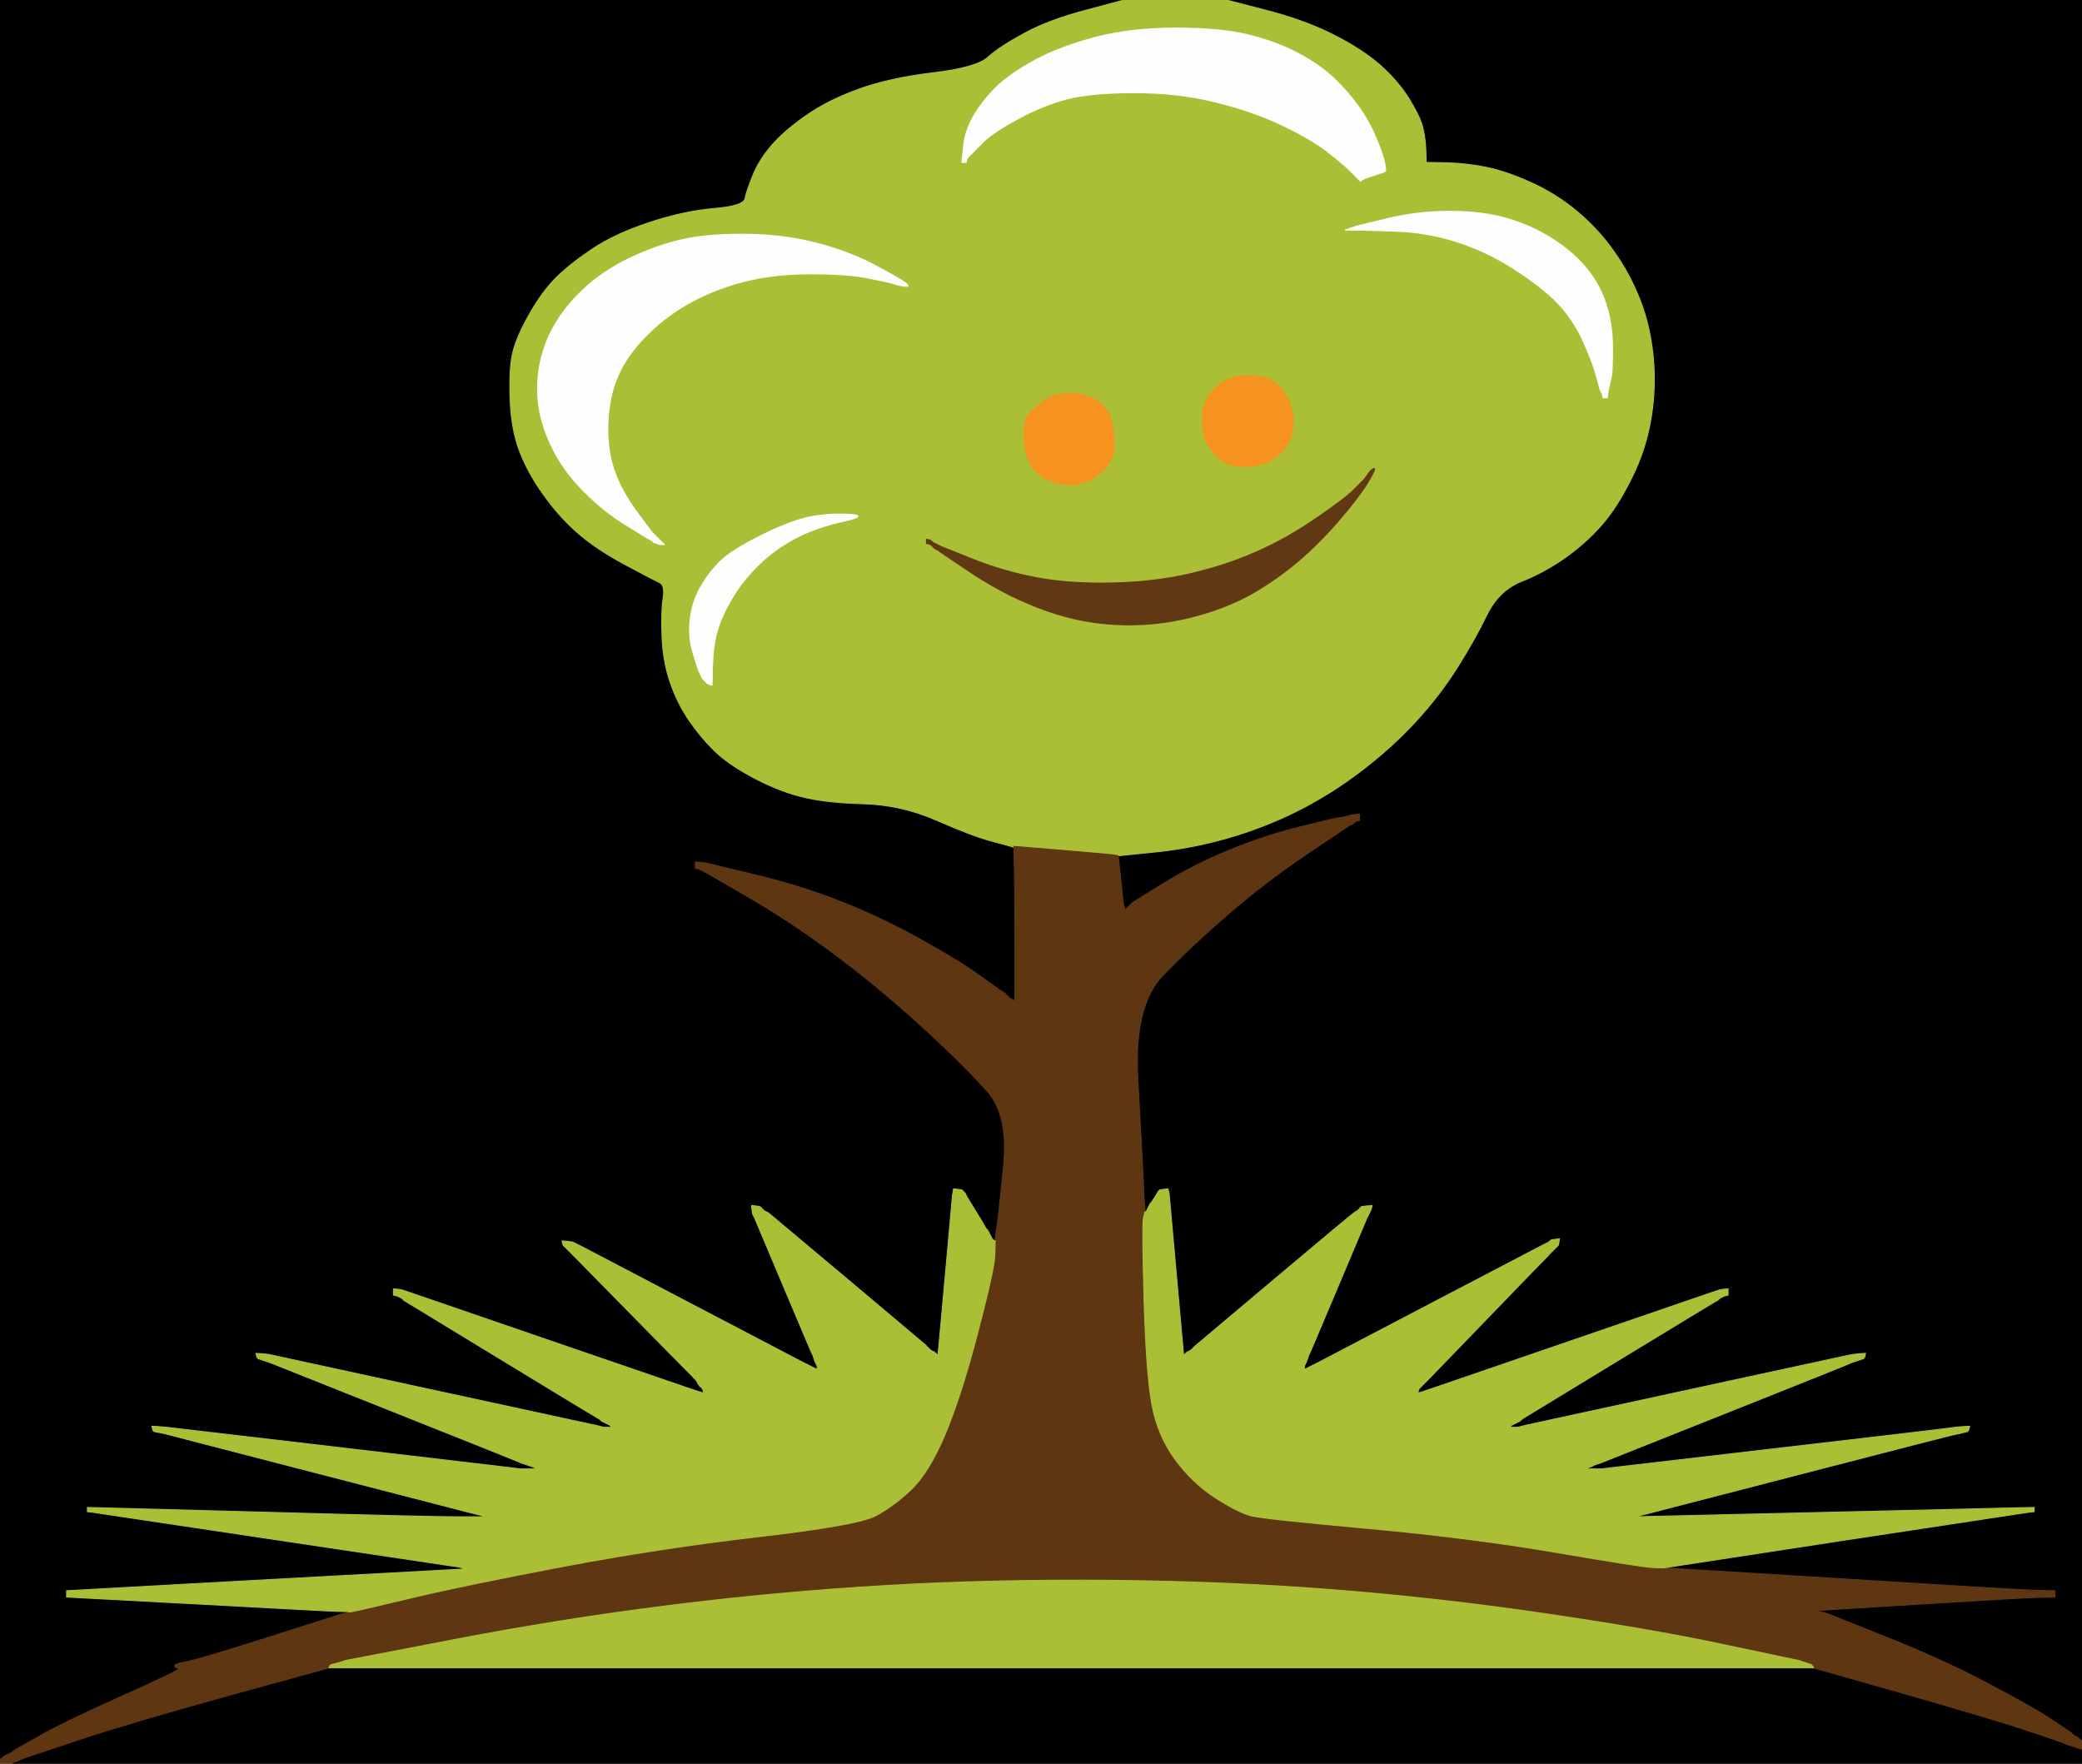 <!-- Created with clker.com Auto tracing tool http://www.clker.com) --> 
<svg 
   xmlns='http://www.w3.org/2000/svg'
   width='1000'
   height='847'>
<rect width="100%" height="100%" fill="#808080" stroke="none"/>
<path style='opacity:1;fill:#000000;fill-rule:evenodd;stroke:#000000;stroke-width:0.5px;stroke-linecap:butt;stroke-linejoin:miter;stroke-opacity:1;' d='M 0.0 422.5 L 0.0 0.0 L 270.0 0.0 L 540.0 0.0 L 522.0 4.8 Q 504.0 9.5 492.0 16.0 Q 480.0 22.5 474.5 27.5 Q 469.0 32.5 448.0 35.0 Q 427.0 37.5 412.0 43.0 Q 397.0 48.5 386.8 55.8 Q 376.5 63.0 370.5 70.0 Q 364.5 77.0 361.5 84.5 Q 358.5 92.0 357.8 95.5 Q 357.0 99.0 342.5 100.2 Q 328.0 101.5 311.5 107.0 Q 295.0 112.5 284.2 119.8 Q 273.5 127.0 267.0 133.5 Q 260.5 140.0 254.5 150.5 Q 248.5 161.0 246.5 168.5 Q 244.5 176.0 245.0 191.0 Q 245.5 206.0 249.5 216.5 Q 253.5 227.0 260.8 237.2 Q 268.0 247.5 277.0 255.5 Q 286.0 263.5 300.0 271.0 Q 314.0 278.5 316.8 279.8 Q 319.5 281.0 318.5 287.5 Q 317.5 294.0 318.0 306.0 Q 318.5 318.0 322.0 328.0 Q 325.5 338.0 331.0 346.0 Q 336.5 354.0 342.8 360.2 Q 349.0 366.5 361.0 373.0 Q 373.0 379.5 384.5 382.5 Q 396.0 385.5 414.5 386.0 Q 433.0 386.5 450.0 394.0 Q 467.0 401.5 476.5 404.0 Q 486.0 406.5 486.5 406.8 L 487.0 407.0 L 487.2 416.5 Q 487.5 426.0 487.5 453.5 L 487.5 481.0 L 487.2 480.8 L 487.0 480.5 L 486.0 480.0 L 485.0 479.5 L 484.8 479.2 L 484.5 479.0 L 484.2 478.8 L 484.0 478.5 L 483.8 478.2 L 483.5 478.0 L 483.2 477.8 L 483.0 477.5 L 482.8 477.2 L 482.5 477.0 L 482.2 476.8 L 482.0 476.5 L 481.0 476.0 Q 480.0 475.5 470.8 468.8 Q 461.5 462.0 443.2 451.8 Q 425.0 441.5 405.0 433.5 Q 385.0 425.5 362.0 420.0 L 339.0 414.5 L 336.5 414.2 L 334.0 414.0 L 334.0 415.5 L 334.0 417.0 L 335.0 417.2 L 336.0 417.5 L 337.0 418.0 L 338.0 418.5 L 339.0 419.0 L 340.0 419.5 L 361.8 432.2 Q 383.5 445.0 404.5 461.0 Q 425.5 477.0 445.0 495.0 Q 464.5 513.0 474.5 524.5 Q 484.5 536.0 482.0 560.5 Q 479.5 585.0 479.0 588.0 L 478.5 591.0 L 478.2 593.5 L 478.0 596.0 L 477.5 595.8 L 477.0 595.5 L 476.8 595.2 L 476.5 595.0 L 476.0 594.0 L 475.5 593.0 L 475.0 592.0 L 474.5 591.0 L 474.2 590.8 L 474.0 590.5 L 473.8 590.2 L 473.5 590.0 L 473.0 589.0 Q 472.5 588.0 468.5 581.5 L 464.5 575.0 L 464.0 574.0 L 463.5 573.0 L 463.2 572.8 L 463.0 572.5 L 462.8 572.2 L 462.5 572.0 L 462.2 571.8 L 462.0 571.5 L 460.0 571.2 L 458.0 571.0 L 457.8 572.5 L 457.5 574.0 L 454.5 607.5 Q 451.5 641.0 451.0 646.0 L 450.5 651.0 L 450.2 650.8 L 450.0 650.5 L 449.8 650.2 L 449.5 650.0 L 449.2 649.8 L 449.0 649.5 L 448.0 649.0 L 447.0 648.5 L 446.8 648.2 L 446.5 648.0 L 446.2 647.8 L 446.0 647.5 L 445.8 647.2 L 445.5 647.0 L 445.2 646.8 L 445.0 646.5 L 444.8 646.2 Q 444.5 646.0 406.8 614.2 L 369.0 582.5 L 368.0 582.0 L 367.0 581.5 L 366.8 581.2 L 366.5 581.0 L 366.2 580.8 L 366.0 580.5 L 365.8 580.2 L 365.5 580.0 L 365.2 579.8 L 365.0 579.5 L 363.0 579.2 L 361.0 579.0 L 361.2 581.0 L 361.5 583.0 L 362.0 584.0 L 362.5 585.0 L 376.0 617.0 Q 389.5 649.0 390.0 650.0 L 390.5 651.0 L 391.0 652.5 L 391.5 654.0 L 392.0 655.0 L 392.5 656.0 L 392.5 657.0 L 392.5 658.0 L 392.2 657.8 L 392.0 657.5 L 391.0 657.0 L 390.0 656.5 L 389.0 656.0 L 388.0 655.5 L 387.0 655.0 L 386.0 654.5 L 385.0 654.0 Q 384.0 653.5 331.5 626.0 L 279.0 598.5 L 278.0 598.0 L 277.0 597.5 L 276.0 597.0 L 275.0 596.5 L 272.5 596.2 L 270.0 596.0 L 270.2 597.0 L 270.5 598.0 L 270.8 598.2 L 271.0 598.5 L 271.2 598.8 L 271.5 599.0 L 271.8 599.2 L 272.0 599.5 L 272.2 599.8 L 272.5 600.0 L 272.8 600.2 L 273.0 600.5 L 273.2 600.8 L 273.5 601.0 L 273.8 601.2 L 274.0 601.5 L 274.2 601.8 L 274.5 602.0 L 274.8 602.2 L 275.0 602.5 L 275.2 602.8 L 275.5 603.0 L 304.0 632.0 Q 332.5 661.0 332.8 661.2 L 333.0 661.5 L 333.2 661.8 L 333.5 662.0 L 333.8 662.2 L 334.0 662.5 L 334.2 662.8 L 334.5 663.0 L 335.0 664.0 L 335.5 665.0 L 335.8 665.2 L 336.0 665.5 L 336.2 665.8 L 336.5 666.0 L 336.8 666.2 L 337.0 666.5 L 337.2 666.8 L 337.5 667.0 L 337.8 667.2 L 338.0 667.5 L 339.0 667.8 L 340.0 668.0 L 340.0 669.0 L 340.0 670.0 L 339.0 669.8 L 338.0 669.5 L 337.0 669.0 L 336.0 668.5 L 334.5 668.0 L 333.0 667.5 L 331.5 667.0 L 330.0 666.5 L 328.5 666.0 Q 327.0 665.5 261.5 643.0 L 196.0 620.5 L 194.5 620.0 L 193.0 619.5 L 191.0 619.2 L 189.0 619.0 L 189.0 620.5 L 189.0 622.0 L 190.0 622.2 L 191.0 622.5 L 192.0 623.0 L 193.0 623.5 L 193.2 623.8 L 193.5 624.0 L 193.8 624.2 L 194.0 624.5 L 240.0 652.5 Q 286.0 680.5 287.0 681.0 L 288.0 681.5 L 288.2 681.8 L 288.5 682.0 L 288.8 682.2 L 289.0 682.5 L 290.0 683.0 L 291.0 683.5 L 292.0 684.0 L 293.0 684.5 L 293.2 684.8 L 293.5 685.0 L 293.8 685.2 L 294.0 685.5 L 292.0 685.5 L 290.0 685.5 L 288.0 685.0 L 286.0 684.5 L 283.5 684.0 Q 281.0 683.5 205.0 667.0 L 129.0 650.5 L 126.0 650.2 L 123.0 650.0 L 123.2 651.0 L 123.5 652.0 L 123.8 652.2 L 124.0 652.5 L 125.5 653.0 L 127.0 653.5 L 128.5 654.0 L 130.0 654.5 L 189.0 678.0 Q 248.0 701.5 249.0 702.0 L 250.0 702.5 L 251.5 703.0 L 253.0 703.5 L 254.5 704.0 L 256.0 704.5 L 257.0 705.0 L 258.0 705.5 L 254.0 705.5 L 250.0 705.5 L 246.0 705.0 Q 242.0 704.5 161.0 695.0 L 80.0 685.5 L 76.5 685.2 L 73.0 685.0 L 73.2 686.0 L 73.5 687.0 L 73.8 687.2 L 74.0 687.5 L 76.5 688.0 L 79.0 688.5 L 150.5 707.0 Q 222.0 725.5 224.0 726.0 L 226.0 726.5 L 228.0 727.0 L 230.0 727.5 L 232.0 728.0 L 234.0 728.5 L 220.0 728.5 Q 206.0 728.5 124.0 726.2 L 42.0 724.0 L 42.0 725.0 L 42.0 726.0 L 44.0 726.2 L 46.0 726.5 L 129.5 739.0 Q 213.0 751.5 216.5 752.0 L 220.0 752.5 L 222.0 753.0 L 224.0 753.5 L 215.0 754.0 Q 206.0 754.5 119.0 759.2 L 32.0 764.0 L 32.0 765.5 L 32.0 767.0 L 92.5 770.2 Q 153.0 773.5 160.0 773.8 L 167.0 774.0 L 167.0 774.2 L 167.0 774.5 L 165.0 775.0 L 163.0 775.5 L 161.5 776.0 L 160.0 776.5 L 127.0 787.0 Q 94.0 797.5 89.0 798.2 Q 84.0 799.0 84.0 800.0 Q 84.0 801.0 86.0 801.2 Q 88.0 801.5 60.0 814.0 Q 32.0 826.5 19.5 833.5 Q 7.0 840.5 6.8 840.8 L 6.5 841.0 L 6.2 841.2 L 6.0 841.5 L 5.0 842.0 L 4.0 842.5 L 3.0 843.0 L 2.0 843.5 L 1.8 843.8 L 1.5 844.0 L 1.2 844.2 L 1.0 844.5 L 0.5 844.8 L 0.0 845.0 L 0.0 422.5 z 
'/>
<path style='opacity:1;fill:#000000;fill-rule:evenodd;stroke:#000000;stroke-width:0.5px;stroke-linecap:butt;stroke-linejoin:miter;stroke-opacity:1;' d='M 607.5 4.8 L 589.0 0.0 L 794.5 0.0 L 1000.0 0.0 L 1000.0 418.0 L 1000.0 836.0 L 999.5 835.8 L 999.0 835.5 L 998.8 835.2 L 998.5 835.0 L 998.2 834.8 L 998.0 834.5 L 997.0 834.0 L 996.0 833.5 L 995.8 833.2 L 995.5 833.0 L 995.2 832.8 L 995.0 832.5 L 994.8 832.2 Q 994.5 832.0 985.5 826.0 Q 976.5 820.0 955.2 808.8 Q 934.0 797.5 906.5 786.5 L 879.0 775.5 L 877.5 775.0 L 876.0 774.5 L 874.0 774.0 L 872.0 773.5 L 920.5 770.5 Q 969.0 767.5 978.0 767.2 L 987.0 767.0 L 987.0 765.5 L 987.0 764.0 L 977.5 763.8 Q 968.0 763.5 883.5 758.2 L 799.0 753.0 L 882.5 740.2 Q 966.0 727.5 969.5 727.0 L 973.0 726.5 L 975.0 726.2 L 977.0 726.0 L 977.0 725.0 L 977.0 724.0 L 967.0 724.2 Q 957.0 724.5 871.0 726.5 L 785.0 728.5 L 787.0 728.0 L 789.0 727.5 L 791.0 727.0 L 793.0 726.5 L 864.5 708.0 Q 936.0 689.5 938.5 689.0 L 941.0 688.5 L 943.0 688.0 L 945.0 687.5 L 945.2 687.2 L 945.5 687.0 L 945.8 686.0 L 946.0 685.0 L 942.5 685.2 L 939.0 685.5 L 935.5 686.0 Q 932.0 686.5 850.5 696.0 L 769.0 705.5 L 765.0 705.5 L 761.0 705.5 L 762.5 705.0 L 764.0 704.5 L 765.0 704.0 L 766.0 703.5 L 767.5 703.0 L 769.0 702.5 L 828.0 679.0 Q 887.0 655.5 888.0 655.0 L 889.0 654.5 L 890.5 654.0 L 892.0 653.5 L 893.5 653.0 L 895.0 652.5 L 895.2 652.2 L 895.5 652.0 L 895.8 651.0 L 896.0 650.0 L 893.0 650.2 L 890.0 650.5 L 887.5 651.0 Q 885.0 651.5 809.0 668.0 L 733.0 684.5 L 731.0 685.0 L 729.0 685.5 L 727.0 685.5 L 725.0 685.5 L 725.2 685.2 L 725.5 685.0 L 725.8 684.8 L 726.0 684.5 L 727.0 684.0 L 728.0 683.5 L 729.0 683.0 L 730.0 682.5 L 730.2 682.2 L 730.5 682.0 L 730.8 681.8 L 731.0 681.5 L 777.0 653.5 Q 823.0 625.5 824.0 625.0 L 825.0 624.5 L 825.2 624.2 L 825.5 624.0 L 825.8 623.8 L 826.0 623.5 L 827.0 623.0 L 828.0 622.5 L 829.0 622.2 L 830.0 622.0 L 830.0 620.5 L 830.0 619.0 L 828.0 619.2 L 826.0 619.5 L 824.5 620.0 L 823.0 620.5 L 821.5 621.0 Q 820.0 621.5 754.5 644.0 L 689.0 666.5 L 687.5 667.0 L 686.0 667.5 L 684.5 668.0 L 683.0 668.5 L 682.0 669.0 L 681.0 669.5 L 680.0 669.8 L 679.0 670.0 L 679.0 669.0 L 679.0 668.0 L 680.0 667.8 L 681.0 667.5 L 681.2 667.2 L 681.5 667.0 L 681.8 666.8 L 682.0 666.5 L 682.2 666.2 L 682.5 666.0 L 682.8 665.8 L 683.0 665.5 L 683.2 665.2 L 683.5 665.0 L 683.8 664.8 L 684.0 664.5 L 684.2 664.2 L 684.5 664.0 L 684.8 663.8 L 685.0 663.5 L 685.2 663.2 L 685.5 663.0 L 685.8 662.8 L 686.0 662.5 L 686.2 662.2 L 686.5 662.0 L 715.0 632.5 Q 743.5 603.0 743.8 602.8 L 744.0 602.5 L 744.2 602.2 L 744.5 602.0 L 744.8 601.8 L 745.0 601.5 L 745.2 601.2 L 745.5 601.0 L 745.8 600.8 L 746.0 600.5 L 746.2 600.2 L 746.5 600.0 L 746.8 599.8 L 747.0 599.5 L 747.2 599.2 L 747.5 599.0 L 747.8 598.8 L 748.0 598.5 L 748.2 598.2 L 748.5 598.0 L 748.8 596.5 L 749.0 595.0 L 747.0 595.2 L 745.0 595.5 L 744.8 595.8 L 744.5 596.0 L 744.2 596.2 L 744.0 596.5 L 743.0 597.0 L 742.0 597.5 L 741.0 598.0 Q 740.0 598.5 686.5 626.5 L 633.0 654.5 L 632.0 655.0 L 631.0 655.5 L 630.0 656.0 L 629.0 656.5 L 628.0 657.0 L 627.0 657.5 L 626.8 657.8 L 626.5 658.0 L 626.5 657.0 L 626.5 656.0 L 627.0 655.0 L 627.5 654.0 L 628.0 652.5 L 628.5 651.0 L 629.0 650.0 Q 629.5 649.0 643.0 617.0 L 656.5 585.0 L 657.0 584.0 L 657.5 583.0 L 658.0 582.0 L 658.5 581.0 L 658.8 580.0 L 659.0 579.0 L 656.5 579.2 L 654.0 579.5 L 653.8 579.8 L 653.5 580.0 L 653.2 580.2 L 653.0 580.5 L 652.8 580.8 L 652.5 581.0 L 652.2 581.2 L 652.0 581.5 L 651.0 582.0 Q 650.0 582.5 612.0 614.5 L 574.0 646.5 L 573.8 646.8 L 573.5 647.0 L 573.2 647.2 L 573.0 647.5 L 572.8 647.8 L 572.5 648.0 L 572.2 648.2 L 572.0 648.5 L 571.0 649.0 L 570.0 649.5 L 569.8 649.8 L 569.5 650.0 L 569.2 650.2 L 569.0 650.5 L 568.8 650.8 L 568.5 651.0 L 568.0 645.5 Q 567.5 640.0 564.5 606.5 L 561.5 573.0 L 561.2 572.0 L 561.0 571.0 L 559.0 571.2 L 557.0 571.5 L 556.8 571.8 L 556.5 572.0 L 554.8 574.8 Q 553.0 577.5 552.8 577.8 L 552.5 578.0 L 552.0 579.0 L 551.5 580.0 L 551.0 581.0 L 550.5 582.0 L 550.2 582.0 L 550.0 582.0 L 549.8 579.0 L 549.5 576.0 L 549.0 565.0 Q 548.5 554.0 546.5 518.5 Q 544.5 483.0 558.5 468.5 Q 572.5 454.0 590.5 438.5 Q 608.5 423.0 628.2 409.8 L 648.0 396.5 L 649.0 396.0 L 650.0 395.5 L 650.2 395.2 L 650.5 395.0 L 650.8 394.8 L 651.0 394.5 L 652.0 394.2 L 653.0 394.0 L 653.0 392.5 L 653.0 391.0 L 651.0 391.2 L 649.0 391.5 L 647.0 392.0 L 645.0 392.5 L 642.0 393.0 Q 639.0 393.5 623.0 397.5 Q 607.0 401.5 590.0 408.5 Q 573.0 415.5 558.5 424.5 L 544.0 433.5 L 543.8 433.8 L 543.5 434.0 L 543.2 434.2 L 543.0 434.5 L 542.8 434.8 L 542.5 435.0 L 542.2 435.2 L 542.0 435.5 L 541.8 435.8 L 541.5 436.0 L 541.2 436.2 L 541.0 436.5 L 540.8 436.8 L 540.5 437.0 L 540.0 435.5 L 539.5 434.0 L 539.0 429.0 Q 538.5 424.0 537.8 417.5 L 537.0 411.0 L 554.5 409.2 Q 572.0 407.5 589.5 402.5 Q 607.0 397.5 623.0 389.5 Q 639.0 381.5 653.8 370.2 Q 668.5 359.0 680.0 346.5 Q 691.5 334.0 700.0 320.5 Q 708.5 307.0 714.2 295.2 Q 720.0 283.5 730.8 279.2 Q 741.5 275.0 751.8 267.8 Q 762.0 260.5 769.2 252.2 Q 776.5 244.0 783.5 230.0 Q 790.5 216.0 793.0 201.0 Q 795.5 186.0 794.0 171.0 Q 792.5 156.0 787.5 143.5 Q 782.5 131.0 775.2 120.8 Q 768.0 110.5 758.0 102.0 Q 748.0 93.5 736.0 88.0 Q 724.0 82.5 714.5 80.5 Q 705.0 78.5 695.0 78.2 L 685.0 78.0 L 684.8 71.5 Q 684.5 65.0 683.0 60.0 Q 681.5 55.0 676.5 47.0 Q 671.5 39.0 662.8 31.2 Q 654.0 23.5 640.0 16.5 Q 626.0 9.5 607.5 4.8 z 
'/>
<path style='opacity:1;fill:#ABBF36;fill-rule:evenodd;stroke:#ABBF36;stroke-width:0.5px;stroke-linecap:butt;stroke-linejoin:miter;stroke-opacity:1;' d='M 522.0 4.8 L 540.0 0.0 L 564.5 0.0 L 589.0 0.0 L 607.5 4.8 Q 626.0 9.5 640.0 16.5 Q 654.0 23.5 662.8 31.2 Q 671.5 39.0 676.5 47.0 Q 681.5 55.0 683.0 60.0 Q 684.5 65.0 684.8 71.5 L 685.0 78.0 L 695.0 78.2 Q 705.0 78.5 714.5 80.5 Q 724.0 82.5 736.0 88.0 Q 748.0 93.5 758.0 102.0 Q 768.0 110.5 775.2 120.8 Q 782.5 131.0 787.5 143.5 Q 792.5 156.0 794.0 171.0 Q 795.5 186.0 793.0 201.0 Q 790.5 216.0 783.5 230.0 Q 776.5 244.0 769.2 252.2 Q 762.0 260.5 751.8 267.8 Q 741.5 275.0 730.8 279.2 Q 720.0 283.5 714.2 295.2 Q 708.5 307.0 700.0 320.5 Q 691.5 334.0 680.0 346.5 Q 668.5 359.0 653.8 370.2 Q 639.0 381.5 623.0 389.5 Q 607.0 397.5 589.5 402.5 Q 572.0 407.5 554.5 409.2 L 537.0 411.0 L 536.0 410.8 Q 535.0 410.5 511.0 408.5 L 487.0 406.5 L 487.0 406.8 L 487.0 407.0 L 486.5 406.8 Q 486.0 406.5 476.5 404.0 Q 467.0 401.5 450.0 394.0 Q 433.0 386.5 414.5 386.0 Q 396.0 385.5 384.5 382.5 Q 373.0 379.5 361.0 373.0 Q 349.0 366.5 342.8 360.2 Q 336.5 354.0 331.0 346.0 Q 325.5 338.0 322.0 328.0 Q 318.5 318.0 318.0 306.0 Q 317.5 294.0 318.5 287.5 Q 319.5 281.0 316.8 279.8 Q 314.0 278.5 300.0 271.0 Q 286.0 263.5 277.0 255.5 Q 268.0 247.5 260.8 237.2 Q 253.5 227.0 249.5 216.5 Q 245.5 206.0 245.0 191.0 Q 244.5 176.0 246.5 168.5 Q 248.5 161.0 254.5 150.5 Q 260.5 140.0 267.0 133.5 Q 273.5 127.0 284.2 119.8 Q 295.0 112.5 311.5 107.0 Q 328.0 101.5 342.5 100.2 Q 357.0 99.0 357.8 95.5 Q 358.5 92.0 361.5 84.5 Q 364.5 77.0 370.5 70.0 Q 376.5 63.0 386.8 55.8 Q 397.0 48.5 412.0 43.0 Q 427.0 37.5 448.0 35.0 Q 469.0 32.5 474.5 27.5 Q 480.0 22.5 492.0 16.0 Q 504.0 9.5 522.0 4.8 z 
M 665.0 78.0 L 665.5 81.0 L 665.5 81.5 L 665.5 82.0 L 665.2 82.2 L 665.0 82.5 L 663.5 83.0 L 662.0 83.5 L 660.5 84.0 L 659.0 84.5 L 657.5 85.0 L 656.0 85.5 L 655.0 86.0 L 654.0 86.5 L 653.8 86.8 L 653.5 87.0 L 653.2 86.8 Q 653.0 86.5 649.0 82.5 Q 645.0 78.5 636.8 72.2 Q 628.5 66.0 615.2 59.8 Q 602.0 53.5 584.0 49.0 Q 566.0 44.5 545.0 44.5 Q 524.0 44.5 512.5 47.5 Q 501.0 50.5 489.0 57.0 Q 477.0 63.5 472.2 68.2 L 467.5 73.0 L 467.2 73.2 L 467.0 73.5 L 466.8 73.8 L 466.5 74.0 L 466.2 74.2 L 466.0 74.5 L 465.8 74.8 L 465.5 75.0 L 465.2 75.2 L 465.0 75.5 L 464.8 75.8 L 464.5 76.0 L 464.2 77.0 L 464.0 78.0 L 463.0 78.0 L 462.0 78.0 L 462.8 70.5 Q 463.5 63.0 467.5 56.0 Q 471.5 49.0 478.2 42.2 Q 485.0 35.5 497.0 29.0 Q 509.0 22.5 526.0 18.0 Q 543.0 13.5 565.0 13.5 Q 587.0 13.5 600.5 17.0 Q 614.0 20.5 623.8 25.8 Q 633.5 31.0 640.0 37.0 Q 646.5 43.0 652.0 50.5 Q 657.5 58.0 661.0 66.5 Q 664.5 75.0 665.0 78.0 z 
M 774.0 180.5 L 773.5 183.0 L 773.0 185.0 L 772.5 187.0 L 772.2 189.0 L 772.0 191.0 L 771.0 191.0 L 770.0 191.0 L 769.8 190.0 L 769.5 189.0 L 769.0 188.0 L 768.5 187.0 L 768.0 185.0 Q 767.5 183.0 766.0 178.0 Q 764.5 173.0 760.5 164.0 Q 756.5 155.0 750.0 147.5 Q 743.5 140.0 729.8 130.8 Q 716.0 121.5 701.0 116.5 Q 686.0 111.5 670.0 111.0 L 654.0 110.5 L 650.0 110.5 L 646.0 110.5 L 647.5 110.0 L 649.0 109.5 L 650.5 109.0 L 652.0 108.5 L 666.5 105.0 Q 681.0 101.5 696.5 101.5 Q 712.0 101.5 724.0 105.0 Q 736.0 108.5 746.0 115.0 Q 756.0 121.5 762.2 129.2 Q 768.5 137.0 771.5 146.5 Q 774.5 156.0 774.5 167.0 Q 774.5 178.0 774.0 180.5 z 
M 432.0 137.0 L 430.0 136.5 L 428.5 136.0 Q 427.0 135.5 417.0 133.5 Q 407.0 131.5 389.5 131.5 Q 372.0 131.5 358.0 135.0 Q 344.0 138.5 332.0 145.0 Q 320.0 151.5 310.8 160.8 Q 301.5 170.0 297.0 180.0 Q 292.5 190.0 292.0 203.0 Q 291.5 216.0 295.0 226.0 Q 298.5 236.0 305.8 245.8 L 313.0 255.5 L 313.2 255.8 L 313.5 256.0 L 313.8 256.2 L 314.0 256.5 L 314.2 256.8 L 314.5 257.0 L 314.8 257.2 L 315.0 257.5 L 315.2 257.8 L 315.5 258.0 L 315.8 258.2 L 316.0 258.5 L 316.2 258.8 L 316.5 259.0 L 316.8 259.2 L 317.0 259.5 L 317.2 259.8 L 317.5 260.0 L 317.8 260.2 L 318.0 260.5 L 318.2 260.8 L 318.5 261.0 L 318.8 261.2 L 319.0 261.5 L 318.0 261.5 L 317.0 261.5 L 315.5 261.0 L 314.0 260.5 L 313.8 260.2 L 313.5 260.0 L 313.2 259.8 L 313.0 259.5 L 312.0 259.0 L 311.0 258.5 L 300.8 252.2 Q 290.5 246.0 280.5 236.0 Q 270.5 226.0 265.0 214.5 Q 259.5 203.0 258.5 192.5 Q 257.5 182.0 260.0 172.0 Q 262.5 162.0 268.0 153.5 Q 273.5 145.0 282.2 137.2 Q 291.0 129.5 302.5 124.0 Q 314.0 118.5 326.0 115.5 Q 338.0 112.5 356.5 112.5 Q 375.0 112.5 391.0 116.5 Q 407.0 120.5 419.8 127.2 Q 432.5 134.0 434.8 135.8 Q 437.0 137.5 435.5 137.5 Q 434.0 137.5 432.0 137.0 z 
M 599.5 180.5 Q 607.0 180.5 610.5 182.5 Q 614.0 184.5 617.2 189.2 Q 620.5 194.0 621.0 200.5 Q 621.5 207.0 619.2 211.8 Q 617.0 216.5 612.0 220.0 Q 607.0 223.5 600.5 224.0 Q 594.0 224.5 589.5 222.5 Q 585.0 220.5 581.2 215.2 Q 577.5 210.0 577.5 202.0 Q 577.5 194.0 580.8 189.8 Q 584.0 185.5 588.0 183.0 Q 592.0 180.5 599.5 180.5 z 
M 512.0 189.0 Q 519.0 188.5 524.5 191.2 Q 530.0 194.0 532.2 198.0 Q 534.5 202.0 535.0 209.5 Q 535.5 217.0 533.5 221.0 Q 531.5 225.0 527.2 228.2 Q 523.0 231.5 517.5 232.5 Q 512.0 233.5 506.0 231.5 Q 500.0 229.5 496.2 224.8 Q 492.5 220.0 492.0 212.0 Q 491.5 204.0 493.0 201.0 Q 494.5 198.0 499.8 193.8 Q 505.0 189.5 512.0 189.0 z 
M 465.2 274.2 L 451.5 265.0 L 451.2 264.8 L 451.0 264.5 L 450.0 264.0 L 449.0 263.5 L 448.8 263.2 L 448.5 263.0 L 448.2 262.8 L 448.0 262.5 L 447.8 262.2 L 447.5 262.0 L 447.2 261.8 L 447.0 261.5 L 446.0 261.2 L 445.0 261.0 L 445.0 260.0 L 445.0 259.0 L 446.0 259.2 L 447.0 259.5 L 447.2 259.8 L 447.5 260.0 L 447.8 260.2 L 448.0 260.5 L 449.0 261.0 L 450.0 261.5 L 451.0 262.0 L 452.0 262.5 L 467.0 268.5 Q 482.0 274.5 498.0 277.5 Q 514.0 280.5 534.5 280.0 Q 555.0 279.5 572.0 275.5 Q 589.0 271.5 603.2 265.2 Q 617.5 259.0 631.8 249.2 Q 646.0 239.5 650.0 235.5 Q 654.0 231.5 654.2 231.2 L 654.5 231.0 L 654.8 230.8 L 655.0 230.5 L 655.2 230.2 Q 655.5 230.0 657.2 227.5 Q 659.0 225.0 660.0 225.0 Q 661.0 225.0 656.8 232.0 Q 652.5 239.0 643.0 250.0 Q 633.5 261.0 623.5 269.5 Q 613.5 278.0 601.8 284.8 Q 590.0 291.5 575.5 295.5 Q 561.0 299.5 547.0 300.0 Q 533.0 300.5 520.0 298.0 Q 507.0 295.5 493.0 289.5 Q 479.0 283.5 465.2 274.2 z 
M 342.2 319.5 L 342.0 329.0 L 341.0 328.8 L 340.0 328.5 L 339.8 328.2 L 339.5 328.0 L 339.2 327.8 L 339.0 327.5 L 338.8 327.2 L 338.5 327.0 L 338.2 326.8 L 338.0 326.5 L 337.8 326.2 L 337.5 326.0 L 337.0 325.0 L 336.5 324.0 L 336.0 323.0 L 335.5 322.0 L 333.0 314.0 Q 330.5 306.0 331.5 297.5 Q 332.5 289.0 336.5 282.0 Q 340.5 275.0 345.8 269.8 Q 351.0 264.5 365.0 257.5 Q 379.0 250.5 388.0 248.5 Q 397.0 246.5 407.5 247.0 Q 418.0 247.5 404.5 250.5 Q 391.0 253.5 381.0 259.0 Q 371.0 264.5 363.8 271.8 Q 356.5 279.0 351.5 287.5 Q 346.5 296.0 344.5 303.0 Q 342.5 310.0 342.2 319.5 z 
'/>
<path style='opacity:1;fill:#000000;fill-rule:evenodd;stroke:#000000;stroke-width:0.5px;stroke-linecap:butt;stroke-linejoin:miter;stroke-opacity:1;' d='M 110.0 814.2 L 158.0 801.0 L 514.5 801.0 L 871.0 801.0 L 914.0 813.2 Q 957.0 825.5 973.5 831.0 Q 990.0 836.5 991.0 837.0 L 992.0 837.5 L 993.5 838.0 L 995.0 838.5 L 996.5 839.0 L 998.0 839.5 L 999.0 839.8 L 1000.0 840.0 L 1000.0 843.5 L 1000.0 847.0 L 503.0 847.0 L 6.0 847.0 L 6.0 846.8 L 6.0 846.5 L 7.5 846.0 L 9.0 845.5 L 10.0 845.0 L 11.0 844.5 L 12.5 844.0 L 14.0 843.5 L 15.5 843.0 Q 17.0 842.5 39.5 835.0 Q 62.0 827.5 110.0 814.2 z 
'/>
<path style='opacity:1;fill:#5E3712;fill-rule:evenodd;stroke:#5E3712;stroke-width:0.5px;stroke-linecap:butt;stroke-linejoin:miter;stroke-opacity:1;' d='M 647.0 392.0 L 649.0 391.5 L 651.0 391.2 L 653.0 391.0 L 653.0 392.5 L 653.0 394.0 L 652.0 394.2 L 651.0 394.5 L 650.8 394.8 L 650.5 395.0 L 650.2 395.2 L 650.0 395.5 L 649.0 396.0 L 648.0 396.5 L 628.2 409.8 Q 608.5 423.0 590.5 438.5 Q 572.5 454.0 558.5 468.5 Q 544.5 483.0 546.5 518.5 Q 548.5 554.0 549.0 565.0 L 549.5 576.0 L 549.8 579.0 L 550.0 582.0 L 549.2 585.0 Q 548.5 588.0 549.5 623.5 Q 550.5 659.0 553.2 674.2 Q 556.0 689.5 564.5 701.0 Q 573.0 712.5 584.0 719.5 Q 595.0 726.5 601.0 728.0 Q 607.0 729.5 656.5 734.0 Q 706.0 738.5 747.0 745.5 Q 788.0 752.5 793.5 752.8 L 799.0 753.0 L 883.5 758.2 Q 968.0 763.5 977.5 763.8 L 987.0 764.0 L 987.0 765.5 L 987.0 767.0 L 978.0 767.2 Q 969.0 767.5 920.5 770.5 L 872.0 773.5 L 874.0 774.0 L 876.0 774.5 L 877.5 775.0 L 879.0 775.5 L 906.5 786.5 Q 934.0 797.5 955.2 808.8 Q 976.5 820.0 985.5 826.0 Q 994.5 832.0 994.8 832.2 L 995.0 832.5 L 995.2 832.8 L 995.5 833.0 L 995.8 833.2 L 996.0 833.5 L 997.0 834.0 L 998.0 834.5 L 998.2 834.8 L 998.5 835.0 L 998.8 835.2 L 999.0 835.5 L 999.5 835.8 L 1000.0 836.0 L 1000.0 838.0 L 1000.0 840.0 L 999.0 839.8 L 998.0 839.5 L 996.5 839.0 L 995.0 838.5 L 993.5 838.0 L 992.0 837.5 L 991.0 837.0 Q 990.0 836.5 973.5 831.0 Q 957.0 825.5 914.0 813.2 L 871.0 801.0 L 870.8 800.5 L 870.5 800.0 L 870.2 799.8 L 870.0 799.5 L 868.5 799.0 L 867.0 798.5 L 865.5 798.0 L 864.0 797.5 L 861.5 797.0 Q 859.0 796.5 826.0 789.5 Q 793.0 782.5 742.0 775.0 Q 691.0 767.5 640.0 763.5 Q 589.0 759.5 533.0 759.0 Q 477.0 758.5 425.5 761.5 Q 374.0 764.5 322.0 771.0 Q 270.0 777.5 218.0 787.5 L 166.0 797.5 L 164.5 798.0 L 163.0 798.5 L 161.0 799.0 L 159.0 799.5 L 158.8 799.8 L 158.5 800.0 L 158.2 800.5 L 158.0 801.0 L 110.0 814.2 Q 62.0 827.5 39.5 835.0 Q 17.0 842.5 15.5 843.0 L 14.0 843.5 L 12.5 844.0 L 11.0 844.5 L 10.0 845.0 L 9.0 845.5 L 7.5 846.0 L 6.0 846.5 L 6.0 846.8 L 6.0 847.0 L 3.0 847.0 L 0.0 847.0 L 0.0 846.0 L 0.0 845.0 L 0.5 844.8 L 1.0 844.5 L 1.2 844.2 L 1.5 844.0 L 1.8 843.8 L 2.0 843.5 L 3.0 843.0 L 4.0 842.5 L 5.0 842.0 L 6.0 841.5 L 6.2 841.2 L 6.5 841.0 L 6.8 840.8 Q 7.0 840.5 19.5 833.5 Q 32.0 826.5 60.0 814.0 Q 88.0 801.5 86.0 801.2 Q 84.0 801.0 84.0 800.0 Q 84.0 799.0 89.0 798.2 Q 94.0 797.5 127.0 787.0 L 160.0 776.5 L 161.5 776.0 L 163.0 775.5 L 165.0 775.0 L 167.0 774.5 L 167.0 774.2 L 167.0 774.0 L 167.2 774.0 Q 167.5 774.0 167.8 774.2 Q 168.0 774.5 195.0 768.0 Q 222.0 761.5 269.5 752.5 Q 317.0 743.5 364.5 738.0 Q 412.0 732.5 420.5 728.0 Q 429.0 723.5 437.5 715.5 Q 446.0 707.5 453.8 689.2 Q 461.5 671.0 469.5 640.5 Q 477.5 610.0 477.8 603.0 L 478.0 596.0 L 478.2 593.5 L 478.5 591.0 L 479.0 588.0 Q 479.5 585.0 482.0 560.5 Q 484.5 536.0 474.5 524.5 Q 464.5 513.0 445.0 495.0 Q 425.5 477.0 404.5 461.0 Q 383.5 445.0 361.8 432.2 L 340.0 419.5 L 339.0 419.0 L 338.0 418.5 L 337.0 418.0 L 336.0 417.5 L 335.0 417.2 L 334.0 417.0 L 334.0 415.5 L 334.0 414.0 L 336.5 414.2 L 339.0 414.5 L 362.0 420.0 Q 385.0 425.5 405.0 433.5 Q 425.0 441.5 443.2 451.8 Q 461.5 462.0 470.8 468.8 Q 480.0 475.5 481.0 476.0 L 482.0 476.5 L 482.2 476.8 L 482.5 477.0 L 482.8 477.2 L 483.0 477.5 L 483.2 477.8 L 483.5 478.0 L 483.8 478.2 L 484.0 478.5 L 484.2 478.8 L 484.5 479.0 L 484.8 479.2 L 485.0 479.5 L 486.0 480.0 L 487.0 480.5 L 487.2 480.8 L 487.5 481.0 L 487.5 453.5 Q 487.5 426.0 487.2 416.5 L 487.0 407.0 L 487.0 406.8 L 487.0 406.5 L 511.0 408.5 Q 535.0 410.5 536.0 410.8 L 537.0 411.0 L 537.8 417.5 Q 538.5 424.0 539.0 429.0 L 539.5 434.0 L 540.0 435.5 L 540.5 437.0 L 540.8 436.8 L 541.0 436.5 L 541.2 436.2 L 541.5 436.0 L 541.8 435.8 L 542.0 435.5 L 542.2 435.2 L 542.5 435.0 L 542.8 434.8 L 543.0 434.5 L 543.2 434.2 L 543.5 434.0 L 543.8 433.8 L 544.0 433.5 L 558.5 424.5 Q 573.0 415.5 590.0 408.5 Q 607.0 401.5 623.0 397.5 Q 639.0 393.5 642.0 393.0 L 645.0 392.5 L 647.0 392.0 z 
'/>
<path style='opacity:1;fill:#ABBF36;fill-rule:evenodd;stroke:#ABBF36;stroke-width:0.5px;stroke-linecap:butt;stroke-linejoin:miter;stroke-opacity:1;' d='M 457.8 572.5 L 458.0 571.0 L 460.0 571.2 L 462.0 571.5 L 462.2 571.8 L 462.5 572.0 L 462.8 572.2 L 463.0 572.5 L 463.2 572.8 L 463.5 573.0 L 464.0 574.0 L 464.5 575.0 L 468.5 581.5 Q 472.5 588.0 473.0 589.0 L 473.5 590.0 L 473.8 590.2 L 474.0 590.5 L 474.2 590.8 L 474.5 591.0 L 475.0 592.0 L 475.5 593.0 L 476.0 594.0 L 476.5 595.0 L 476.8 595.2 L 477.0 595.5 L 477.5 595.8 L 478.0 596.0 L 477.8 603.0 Q 477.5 610.0 469.5 640.5 Q 461.5 671.0 453.8 689.2 Q 446.0 707.5 437.5 715.5 Q 429.0 723.5 420.5 728.0 Q 412.0 732.5 364.5 738.0 Q 317.0 743.5 269.5 752.5 Q 222.0 761.5 195.0 768.0 Q 168.0 774.5 167.8 774.2 Q 167.5 774.0 167.2 774.0 L 167.0 774.0 L 160.0 773.8 Q 153.0 773.5 92.5 770.2 L 32.0 767.0 L 32.0 765.5 L 32.0 764.0 L 119.0 759.2 Q 206.0 754.5 215.0 754.0 L 224.0 753.5 L 222.0 753.0 L 220.0 752.5 L 216.5 752.0 Q 213.0 751.5 129.5 739.0 L 46.0 726.5 L 44.0 726.2 L 42.0 726.0 L 42.0 725.0 L 42.0 724.0 L 124.0 726.2 Q 206.0 728.5 220.0 728.5 L 234.0 728.5 L 232.0 728.0 L 230.0 727.5 L 228.0 727.0 L 226.0 726.5 L 224.0 726.0 Q 222.0 725.5 150.5 707.0 L 79.0 688.5 L 76.5 688.0 L 74.0 687.5 L 73.8 687.2 L 73.5 687.0 L 73.2 686.0 L 73.0 685.0 L 76.5 685.2 L 80.0 685.5 L 161.0 695.0 Q 242.0 704.5 246.0 705.0 L 250.0 705.5 L 254.0 705.5 L 258.0 705.5 L 257.0 705.0 L 256.0 704.5 L 254.5 704.0 L 253.0 703.5 L 251.5 703.0 L 250.0 702.5 L 249.0 702.0 Q 248.0 701.5 189.0 678.0 L 130.0 654.5 L 128.5 654.0 L 127.0 653.5 L 125.5 653.0 L 124.0 652.5 L 123.8 652.2 L 123.5 652.0 L 123.2 651.0 L 123.0 650.0 L 126.0 650.2 L 129.0 650.5 L 205.0 667.0 Q 281.0 683.5 283.5 684.0 L 286.0 684.5 L 288.0 685.0 L 290.0 685.5 L 292.0 685.5 L 294.0 685.5 L 293.8 685.2 L 293.5 685.0 L 293.2 684.8 L 293.0 684.5 L 292.0 684.0 L 291.0 683.5 L 290.0 683.0 L 289.0 682.5 L 288.8 682.2 L 288.5 682.0 L 288.2 681.8 L 288.0 681.5 L 287.0 681.0 Q 286.0 680.5 240.0 652.5 L 194.0 624.5 L 193.8 624.2 L 193.5 624.0 L 193.2 623.8 L 193.0 623.5 L 192.0 623.0 L 191.0 622.5 L 190.0 622.2 L 189.0 622.0 L 189.0 620.5 L 189.0 619.0 L 191.0 619.2 L 193.0 619.5 L 194.5 620.0 L 196.0 620.5 L 261.5 643.0 Q 327.0 665.5 328.5 666.0 L 330.0 666.5 L 331.5 667.0 L 333.0 667.5 L 334.5 668.0 L 336.0 668.5 L 337.0 668.8 L 338.0 669.0 L 337.8 668.0 L 337.5 667.0 L 337.2 666.8 L 337.0 666.5 L 336.8 666.2 L 336.5 666.0 L 336.2 665.8 L 336.0 665.5 L 335.8 665.2 L 335.5 665.0 L 335.0 664.0 L 334.5 663.0 L 334.2 662.8 L 334.0 662.5 L 333.8 662.2 L 333.5 662.0 L 333.2 661.8 L 333.0 661.5 L 332.8 661.2 Q 332.5 661.0 304.0 632.0 L 275.5 603.0 L 275.2 602.8 L 275.0 602.5 L 274.8 602.2 L 274.5 602.0 L 274.2 601.8 L 274.0 601.5 L 273.8 601.2 L 273.5 601.0 L 273.2 600.8 L 273.0 600.5 L 272.8 600.2 L 272.5 600.0 L 272.2 599.8 L 272.0 599.5 L 271.8 599.2 L 271.5 599.0 L 271.2 598.8 L 271.0 598.5 L 270.8 598.2 L 270.5 598.0 L 270.2 597.0 L 270.0 596.0 L 272.5 596.2 L 275.0 596.5 L 276.0 597.0 L 277.0 597.5 L 278.0 598.0 L 279.0 598.5 L 331.5 626.0 Q 384.0 653.5 385.0 654.0 L 386.0 654.5 L 387.0 655.0 L 388.0 655.5 L 389.0 656.0 L 390.0 656.5 L 391.0 657.0 L 392.0 657.5 L 392.2 657.8 L 392.5 658.0 L 392.5 657.0 L 392.5 656.0 L 392.0 655.0 L 391.5 654.0 L 391.0 652.5 L 390.5 651.0 L 390.0 650.0 Q 389.5 649.0 376.0 617.0 L 362.5 585.0 L 362.0 584.0 L 361.5 583.0 L 361.2 581.0 L 361.0 579.0 L 363.0 579.2 L 365.0 579.5 L 365.2 579.8 L 365.5 580.0 L 365.8 580.2 L 366.0 580.5 L 366.2 580.8 L 366.5 581.0 L 366.8 581.2 L 367.0 581.5 L 368.0 582.0 L 369.0 582.5 L 406.8 614.2 Q 444.5 646.0 444.8 646.2 L 445.0 646.5 L 445.2 646.8 L 445.5 647.0 L 445.8 647.2 L 446.0 647.5 L 446.2 647.8 L 446.5 648.0 L 446.8 648.2 L 447.0 648.5 L 448.0 649.0 L 449.0 649.5 L 449.2 649.8 L 449.5 650.0 L 449.8 650.2 L 450.0 650.5 L 450.2 650.8 L 450.5 651.0 L 451.0 646.0 Q 451.5 641.0 454.5 607.5 L 457.5 574.0 L 457.8 572.5 z 
'/>
<path style='opacity:1;fill:#ABBF36;fill-rule:evenodd;stroke:#ABBF36;stroke-width:0.5px;stroke-linecap:butt;stroke-linejoin:miter;stroke-opacity:1;' d='M 556.8 571.8 L 557.0 571.5 L 559.0 571.2 L 561.0 571.0 L 561.2 572.0 L 561.5 573.0 L 564.5 606.5 Q 567.5 640.0 568.0 645.5 L 568.5 651.0 L 568.8 650.8 L 569.0 650.5 L 569.2 650.2 L 569.5 650.0 L 569.8 649.8 L 570.0 649.5 L 571.0 649.0 L 572.0 648.5 L 572.2 648.2 L 572.5 648.0 L 572.8 647.8 L 573.0 647.5 L 573.2 647.2 L 573.5 647.0 L 573.8 646.8 L 574.0 646.5 L 612.0 614.5 Q 650.0 582.5 651.0 582.0 L 652.0 581.5 L 652.2 581.2 L 652.5 581.0 L 652.8 580.8 L 653.0 580.5 L 653.2 580.2 L 653.5 580.0 L 653.8 579.8 L 654.0 579.5 L 656.5 579.2 L 659.0 579.0 L 658.8 580.0 L 658.5 581.0 L 658.0 582.0 L 657.5 583.0 L 657.0 584.0 L 656.5 585.0 L 643.0 617.0 Q 629.5 649.0 629.0 650.0 L 628.5 651.0 L 628.0 652.5 L 627.5 654.0 L 627.0 655.0 L 626.5 656.0 L 626.5 657.0 L 626.5 658.0 L 626.8 657.8 L 627.0 657.5 L 628.0 657.0 L 629.0 656.5 L 630.0 656.0 L 631.0 655.5 L 632.0 655.0 L 633.0 654.5 L 686.5 626.5 Q 740.0 598.5 741.0 598.0 L 742.0 597.5 L 743.0 597.0 L 744.0 596.5 L 744.2 596.2 L 744.5 596.0 L 744.8 595.8 L 745.0 595.5 L 747.0 595.2 L 749.0 595.0 L 748.8 596.5 L 748.5 598.0 L 748.2 598.2 L 748.0 598.5 L 747.8 598.8 L 747.5 599.0 L 747.2 599.2 L 747.0 599.5 L 746.8 599.8 L 746.5 600.0 L 746.2 600.2 L 746.0 600.5 L 745.8 600.8 L 745.5 601.0 L 745.2 601.2 L 745.0 601.5 L 744.8 601.8 L 744.5 602.0 L 744.2 602.2 L 744.0 602.5 L 743.8 602.8 Q 743.5 603.0 715.0 632.5 L 686.5 662.0 L 686.2 662.2 L 686.0 662.5 L 685.8 662.8 L 685.5 663.0 L 685.2 663.2 L 685.0 663.5 L 684.8 663.8 L 684.5 664.0 L 684.2 664.2 L 684.0 664.5 L 683.8 664.8 L 683.5 665.0 L 683.2 665.2 L 683.0 665.5 L 682.8 665.8 L 682.5 666.0 L 682.2 666.2 L 682.0 666.5 L 681.8 666.8 L 681.5 667.0 L 681.2 668.0 L 681.0 669.0 L 682.0 668.8 L 683.0 668.5 L 684.5 668.0 L 686.0 667.5 L 687.5 667.0 L 689.0 666.5 L 754.5 644.0 Q 820.0 621.5 821.5 621.0 L 823.0 620.5 L 824.5 620.0 L 826.0 619.5 L 828.0 619.2 L 830.0 619.0 L 830.0 620.5 L 830.0 622.0 L 829.0 622.2 L 828.0 622.5 L 827.0 623.0 L 826.0 623.5 L 825.8 623.8 L 825.5 624.0 L 825.2 624.2 L 825.0 624.5 L 824.0 625.0 Q 823.0 625.5 777.0 653.5 L 731.0 681.5 L 730.8 681.8 L 730.5 682.0 L 730.2 682.2 L 730.0 682.5 L 729.0 683.0 L 728.0 683.5 L 727.0 684.0 L 726.0 684.5 L 725.8 684.8 L 725.5 685.0 L 725.2 685.2 L 725.0 685.5 L 727.0 685.5 L 729.0 685.5 L 731.0 685.0 L 733.0 684.5 L 809.0 668.0 Q 885.0 651.5 887.5 651.0 L 890.0 650.5 L 893.0 650.2 L 896.0 650.0 L 895.8 651.0 L 895.5 652.0 L 895.2 652.2 L 895.0 652.5 L 893.5 653.0 L 892.0 653.5 L 890.5 654.0 L 889.0 654.5 L 888.0 655.0 Q 887.0 655.5 828.0 679.0 L 769.0 702.5 L 767.5 703.0 L 766.0 703.5 L 765.0 704.0 L 764.0 704.5 L 762.5 705.0 L 761.0 705.5 L 765.0 705.5 L 769.0 705.5 L 850.5 696.0 Q 932.0 686.5 935.5 686.0 L 939.0 685.5 L 942.5 685.2 L 946.0 685.0 L 945.8 686.0 L 945.5 687.0 L 945.2 687.2 L 945.0 687.5 L 943.0 688.0 L 941.0 688.5 L 938.5 689.0 Q 936.0 689.5 864.5 708.0 L 793.0 726.5 L 791.0 727.0 L 789.0 727.5 L 787.0 728.0 L 785.0 728.5 L 871.0 726.5 Q 957.0 724.5 967.0 724.2 L 977.0 724.0 L 977.0 725.0 L 977.0 726.0 L 975.0 726.2 L 973.0 726.5 L 969.5 727.0 Q 966.0 727.5 882.5 740.2 L 799.0 753.0 L 793.5 752.8 Q 788.0 752.5 747.0 745.5 Q 706.0 738.5 656.5 734.0 Q 607.0 729.5 601.0 728.0 Q 595.0 726.5 584.0 719.5 Q 573.0 712.5 564.5 701.0 Q 556.0 689.5 553.2 674.2 Q 550.5 659.0 549.5 623.5 Q 548.5 588.0 549.2 585.0 L 550.0 582.0 L 550.2 582.0 L 550.5 582.0 L 551.0 581.0 L 551.5 580.0 L 552.0 579.0 L 552.5 578.0 L 552.8 577.8 Q 553.0 577.5 554.8 574.8 L 556.5 572.0 L 556.8 571.8 z 
'/>
<path style='opacity:1;fill:#AABF36;fill-rule:evenodd;stroke:#AABF36;stroke-width:0.5px;stroke-linecap:butt;stroke-linejoin:miter;stroke-opacity:1;' d='M 861.5 797.0 L 864.0 797.5 L 865.5 798.0 L 867.0 798.5 L 868.5 799.0 L 870.0 799.5 L 870.2 799.8 L 870.5 800.0 L 870.8 800.5 L 871.0 801.0 L 514.5 801.0 L 158.0 801.0 L 158.2 800.5 L 158.5 800.0 L 158.8 799.8 L 159.0 799.5 L 161.0 799.0 L 163.0 798.5 L 164.5 798.0 L 166.0 797.5 L 218.0 787.5 Q 270.0 777.5 322.0 771.0 Q 374.0 764.5 425.5 761.5 Q 477.0 758.5 533.0 759.0 Q 589.0 759.5 640.0 763.5 Q 691.0 767.5 742.0 775.0 Q 793.0 782.5 826.0 789.5 Q 859.0 796.5 861.5 797.0 z 
'/>
<path style='opacity:1;fill:#FEFEFE;fill-rule:evenodd;stroke:#FEFEFE;stroke-width:0.5px;stroke-linecap:butt;stroke-linejoin:miter;stroke-opacity:1;' d='M 432.0 137.0 L 430.0 136.5 L 428.5 136.0 Q 427.0 135.5 417.0 133.5 Q 407.0 131.5 389.5 131.5 Q 372.0 131.5 358.0 135.0 Q 344.0 138.5 332.0 145.0 Q 320.0 151.5 310.8 160.8 Q 301.5 170.0 297.0 180.0 Q 292.5 190.0 292.0 203.0 Q 291.5 216.0 295.0 226.0 Q 298.5 236.0 305.8 245.8 L 313.0 255.5 L 313.2 255.8 L 313.5 256.0 L 313.8 256.2 L 314.0 256.5 L 314.2 256.8 L 314.5 257.0 L 314.8 257.2 L 315.0 257.5 L 315.2 257.8 L 315.5 258.0 L 315.8 258.2 L 316.0 258.5 L 316.2 258.8 L 316.5 259.0 L 316.8 259.2 L 317.0 259.5 L 317.2 259.8 L 317.5 260.0 L 317.8 260.2 L 318.0 260.5 L 318.2 260.8 L 318.5 261.0 L 318.8 261.2 L 319.0 261.5 L 318.0 261.5 L 317.0 261.5 L 315.5 261.0 L 314.0 260.5 L 313.8 260.2 L 313.5 260.0 L 313.2 259.8 L 313.0 259.5 L 312.0 259.0 L 311.0 258.5 L 300.8 252.2 Q 290.5 246.0 280.5 236.0 Q 270.5 226.0 265.0 214.5 Q 259.5 203.0 258.5 192.5 Q 257.5 182.0 260.0 172.0 Q 262.5 162.0 268.0 153.5 Q 273.5 145.0 282.2 137.2 Q 291.0 129.5 302.5 124.0 Q 314.0 118.5 326.0 115.5 Q 338.0 112.5 356.5 112.5 Q 375.0 112.5 391.0 116.5 Q 407.0 120.5 419.8 127.2 Q 432.5 134.0 434.8 135.8 Q 437.0 137.5 435.5 137.5 Q 434.0 137.5 432.0 137.0 z 
'/>
<path style='opacity:1;fill:#FEFEFE;fill-rule:evenodd;stroke:#FEFEFE;stroke-width:0.5px;stroke-linecap:butt;stroke-linejoin:miter;stroke-opacity:1;' d='M 665.0 78.0 L 665.5 81.0 L 665.5 81.5 L 665.5 82.0 L 665.2 82.2 L 665.0 82.5 L 663.5 83.0 L 662.0 83.5 L 660.5 84.0 L 659.0 84.5 L 657.5 85.0 L 656.0 85.5 L 655.0 86.0 L 654.0 86.5 L 653.8 86.8 L 653.5 87.0 L 653.2 86.8 Q 653.0 86.5 649.0 82.5 Q 645.0 78.5 636.8 72.2 Q 628.5 66.0 615.2 59.8 Q 602.0 53.5 584.0 49.0 Q 566.0 44.5 545.0 44.5 Q 524.0 44.5 512.5 47.5 Q 501.0 50.5 489.0 57.0 Q 477.0 63.5 472.2 68.2 L 467.5 73.0 L 467.2 73.2 L 467.0 73.5 L 466.8 73.8 L 466.5 74.0 L 466.2 74.2 L 466.0 74.5 L 465.8 74.8 L 465.5 75.0 L 465.2 75.2 L 465.0 75.5 L 464.8 75.8 L 464.5 76.0 L 464.2 77.0 L 464.0 78.0 L 463.0 78.0 L 462.0 78.0 L 462.8 70.5 Q 463.5 63.0 467.5 56.0 Q 471.5 49.0 478.2 42.2 Q 485.0 35.5 497.0 29.0 Q 509.0 22.5 526.0 18.0 Q 543.0 13.5 565.0 13.5 Q 587.0 13.5 600.5 17.0 Q 614.0 20.5 623.8 25.8 Q 633.5 31.0 640.0 37.0 Q 646.5 43.0 652.0 50.5 Q 657.5 58.0 661.0 66.5 Q 664.5 75.0 665.0 78.0 z 
'/>
<path style='opacity:1;fill:#603813;fill-rule:evenodd;stroke:#603813;stroke-width:0.5px;stroke-linecap:butt;stroke-linejoin:miter;stroke-opacity:1;' d='M 465.2 274.2 L 451.5 265.0 L 451.2 264.8 L 451.0 264.5 L 450.0 264.0 L 449.0 263.5 L 448.8 263.2 L 448.5 263.0 L 448.2 262.8 L 448.0 262.5 L 447.8 262.2 L 447.5 262.0 L 447.2 261.8 L 447.0 261.5 L 446.0 261.2 L 445.0 261.0 L 445.0 260.0 L 445.0 259.0 L 446.0 259.2 L 447.0 259.5 L 447.2 259.8 L 447.5 260.0 L 447.8 260.2 L 448.0 260.5 L 449.0 261.0 L 450.0 261.5 L 451.0 262.0 L 452.0 262.5 L 467.0 268.5 Q 482.0 274.5 498.0 277.5 Q 514.0 280.5 534.5 280.0 Q 555.0 279.5 572.0 275.5 Q 589.0 271.5 603.2 265.2 Q 617.5 259.0 631.8 249.2 Q 646.0 239.5 650.0 235.5 Q 654.0 231.5 654.2 231.2 L 654.5 231.0 L 654.8 230.8 L 655.0 230.5 L 655.2 230.2 Q 655.5 230.0 657.2 227.5 Q 659.0 225.0 660.0 225.0 Q 661.0 225.0 656.8 232.0 Q 652.5 239.0 643.0 250.0 Q 633.5 261.0 623.5 269.5 Q 613.5 278.0 601.8 284.8 Q 590.0 291.5 575.5 295.5 Q 561.0 299.5 547.0 300.0 Q 533.0 300.5 520.0 298.0 Q 507.0 295.5 493.0 289.5 Q 479.0 283.5 465.2 274.2 z 
'/>
<path style='opacity:1;fill:#FEFEFE;fill-rule:evenodd;stroke:#FEFEFE;stroke-width:0.5px;stroke-linecap:butt;stroke-linejoin:miter;stroke-opacity:1;' d='M 774.0 180.5 L 773.5 183.0 L 773.0 185.0 L 772.5 187.0 L 772.2 189.0 L 772.0 191.0 L 771.0 191.0 L 770.0 191.0 L 769.8 190.0 L 769.5 189.0 L 769.0 188.0 L 768.5 187.0 L 768.0 185.0 Q 767.5 183.0 766.0 178.0 Q 764.5 173.0 760.5 164.0 Q 756.5 155.0 750.0 147.5 Q 743.5 140.0 729.8 130.8 Q 716.0 121.5 701.0 116.5 Q 686.0 111.5 670.0 111.0 L 654.0 110.5 L 650.0 110.5 L 646.0 110.5 L 647.5 110.0 L 649.0 109.5 L 650.5 109.0 L 652.0 108.5 L 666.5 105.0 Q 681.0 101.5 696.5 101.5 Q 712.0 101.5 724.0 105.0 Q 736.0 108.5 746.0 115.0 Q 756.0 121.5 762.2 129.2 Q 768.5 137.0 771.5 146.5 Q 774.5 156.0 774.5 167.0 Q 774.5 178.0 774.0 180.5 z 
'/>
<path style='opacity:1;fill:#F5931E;fill-rule:evenodd;stroke:#F5931E;stroke-width:0.5px;stroke-linecap:butt;stroke-linejoin:miter;stroke-opacity:1;' d='M 599.5 180.5 Q 607.0 180.5 610.5 182.5 Q 614.0 184.5 617.2 189.2 Q 620.5 194.0 621.0 200.5 Q 621.5 207.0 619.2 211.8 Q 617.0 216.5 612.0 220.0 Q 607.0 223.5 600.5 224.0 Q 594.0 224.5 589.5 222.5 Q 585.0 220.5 581.2 215.2 Q 577.5 210.0 577.5 202.0 Q 577.5 194.0 580.8 189.8 Q 584.0 185.5 588.0 183.0 Q 592.0 180.5 599.5 180.5 z 
'/>
<path style='opacity:1;fill:#F6931E;fill-rule:evenodd;stroke:#F6931E;stroke-width:0.5px;stroke-linecap:butt;stroke-linejoin:miter;stroke-opacity:1;' d='M 512.0 189.0 Q 519.0 188.5 524.5 191.2 Q 530.0 194.0 532.2 198.0 Q 534.5 202.0 535.0 209.5 Q 535.5 217.0 533.5 221.0 Q 531.5 225.0 527.2 228.2 Q 523.0 231.5 517.5 232.5 Q 512.0 233.5 506.0 231.5 Q 500.0 229.5 496.2 224.8 Q 492.5 220.0 492.0 212.0 Q 491.5 204.0 493.0 201.0 Q 494.5 198.0 499.8 193.8 Q 505.0 189.5 512.0 189.0 z 
'/>
<path style='opacity:1;fill:#FEFEFD;fill-rule:evenodd;stroke:#FEFEFD;stroke-width:0.5px;stroke-linecap:butt;stroke-linejoin:miter;stroke-opacity:1;' d='M 342.2 319.5 L 342.0 329.0 L 341.0 328.8 L 340.0 328.5 L 339.8 328.2 L 339.5 328.0 L 339.2 327.8 L 339.0 327.5 L 338.8 327.2 L 338.5 327.0 L 338.2 326.8 L 338.0 326.5 L 337.8 326.2 L 337.5 326.0 L 337.0 325.0 L 336.5 324.0 L 336.0 323.0 L 335.5 322.0 L 333.0 314.0 Q 330.5 306.0 331.5 297.5 Q 332.5 289.0 336.5 282.0 Q 340.5 275.0 345.8 269.8 Q 351.0 264.5 365.0 257.5 Q 379.0 250.5 388.0 248.5 Q 397.0 246.5 407.5 247.0 Q 418.0 247.5 404.5 250.5 Q 391.0 253.5 381.0 259.0 Q 371.0 264.5 363.8 271.8 Q 356.5 279.0 351.5 287.5 Q 346.5 296.0 344.5 303.0 Q 342.5 310.0 342.2 319.5 z 
'/>
</svg>
